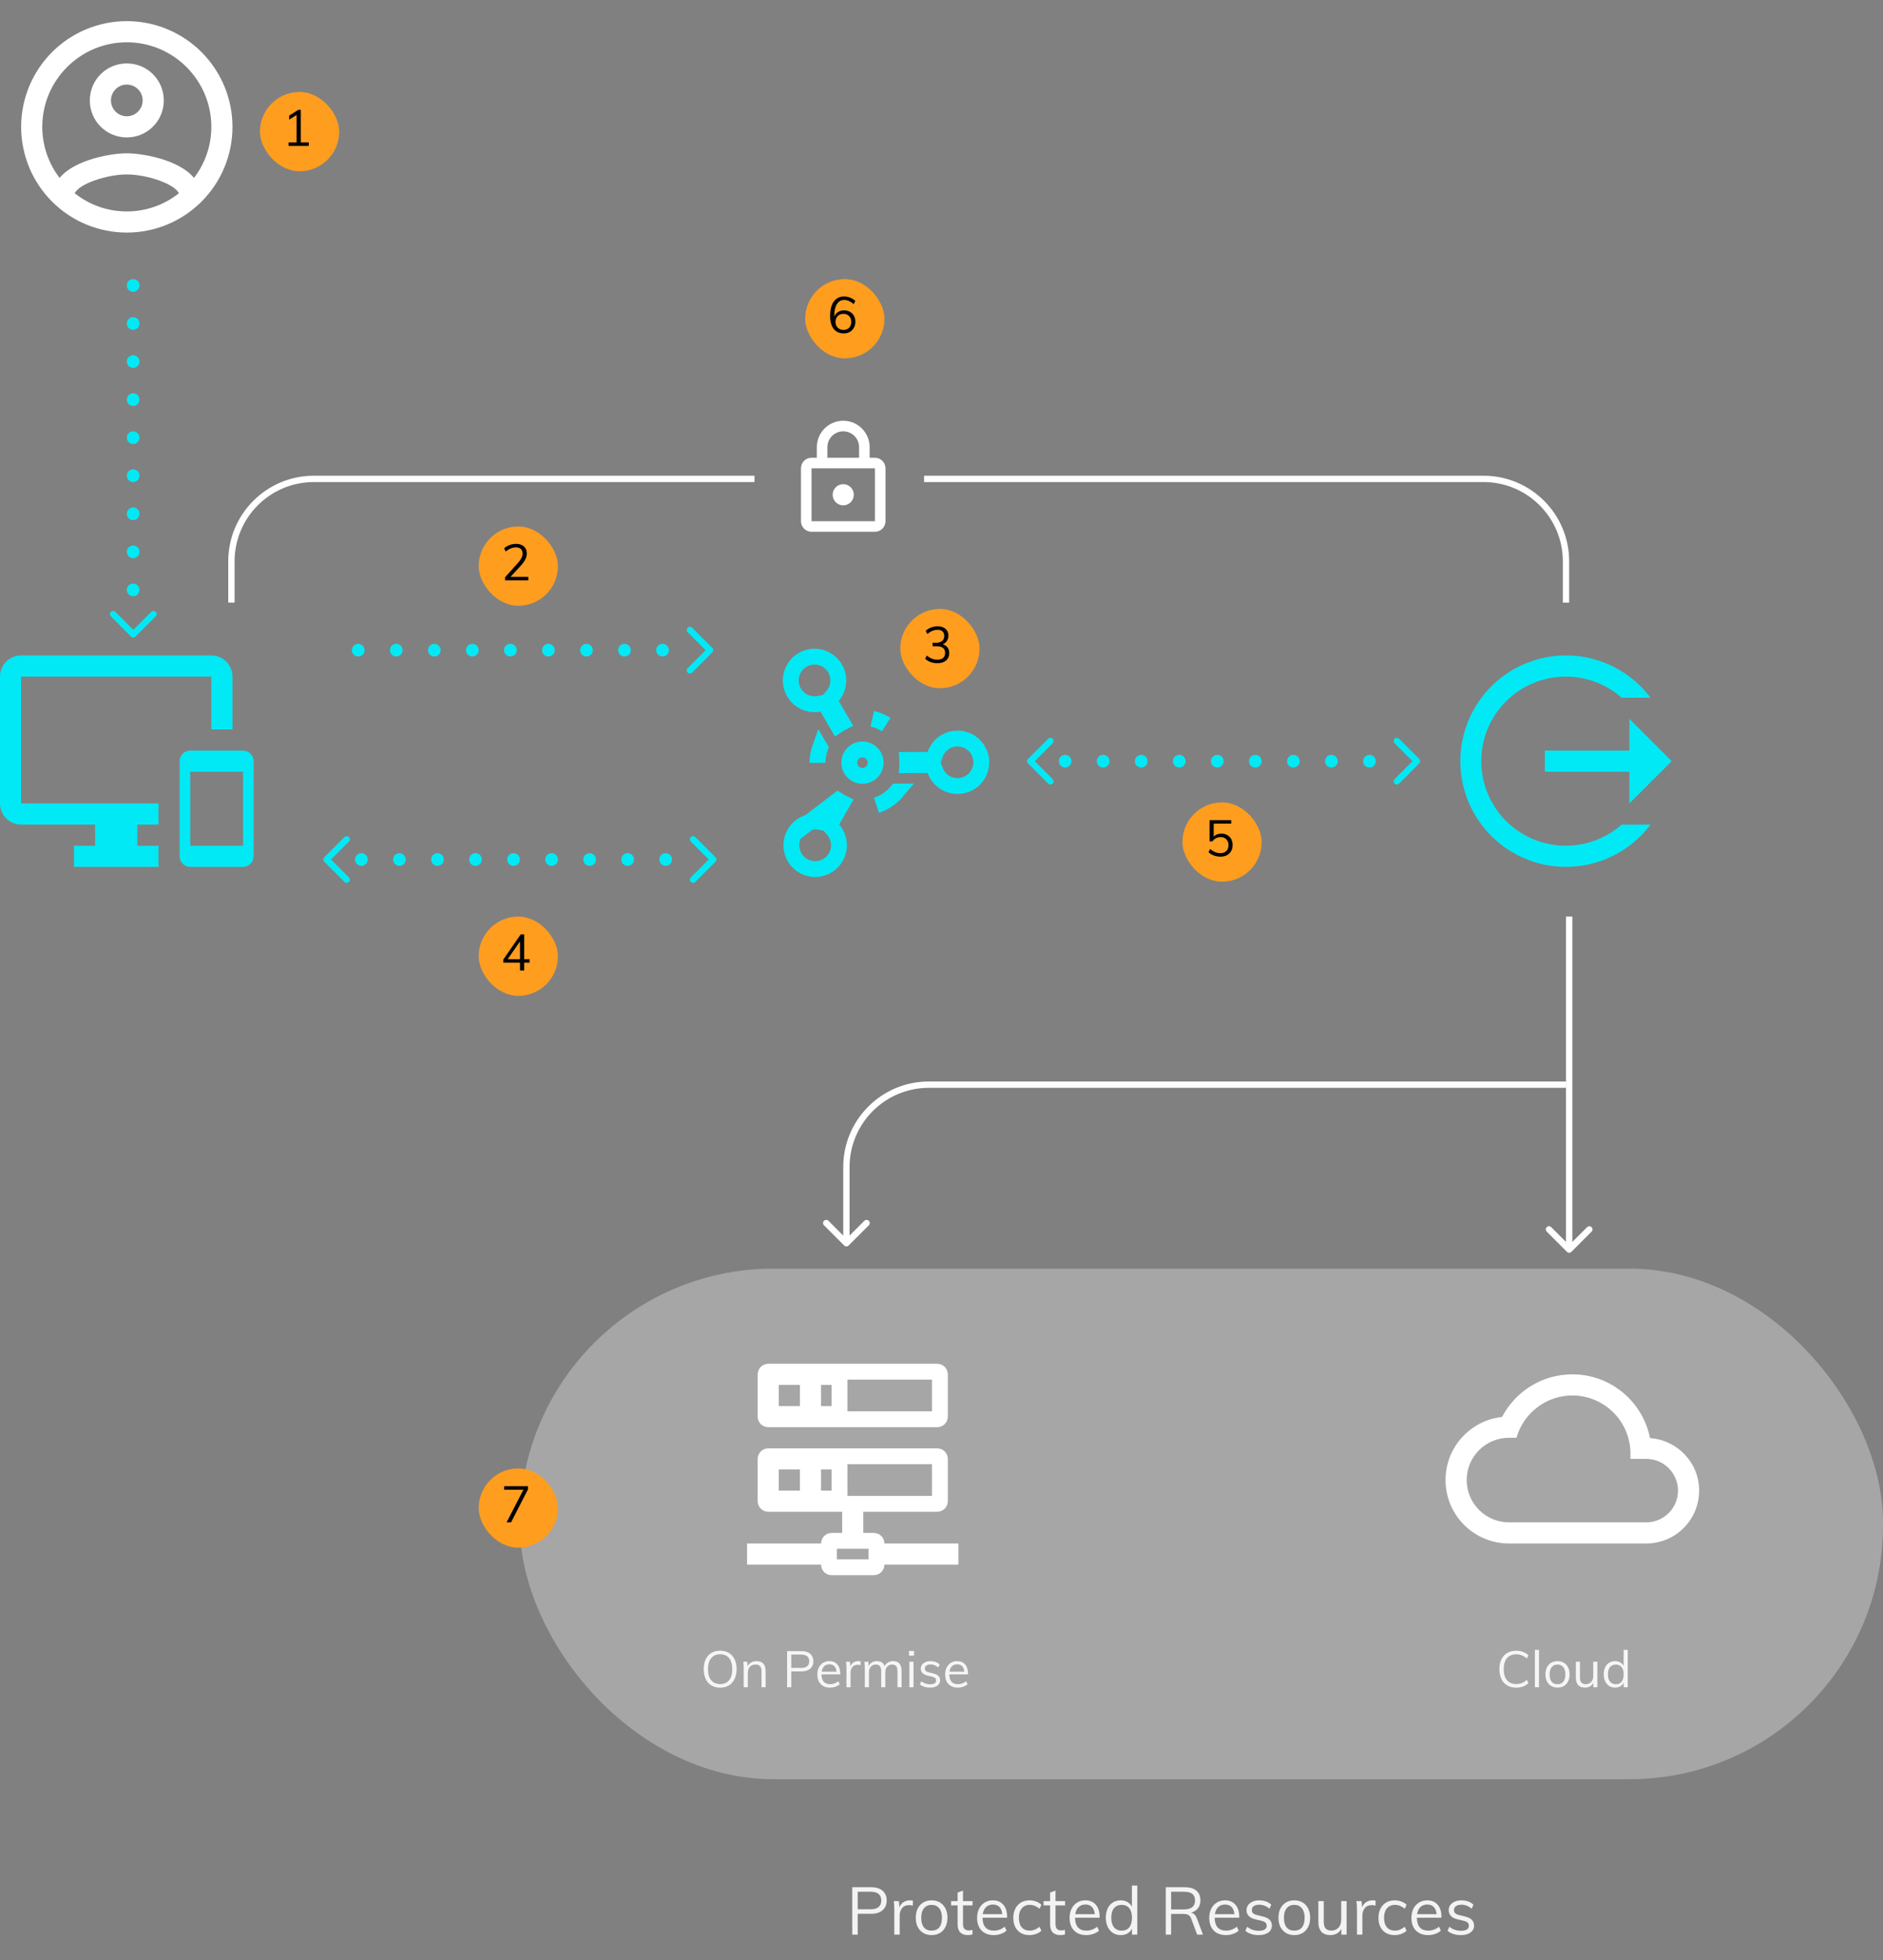 <svg width="594" height="618" viewBox="0 0 594 618" fill="none" xmlns="http://www.w3.org/2000/svg">
<rect x="0" y="0" width="594" height="618" fill="#808080" stroke="none"/>
<g clip-path="url(#clip0_1251_51663)">
<rect x="82" y="29" width="25" height="25" rx="12.5" fill="#FF9D1F"/>
<path d="M97.4 44.896V46H91.048V44.896H93.56V36.24L91.224 37.728V36.464L94.136 34.608H94.888V44.896H97.4Z" fill="black"/>
</g>
<g clip-path="url(#clip1_1251_51663)">
<rect x="151" y="166" width="25" height="25" rx="12.5" fill="#FF9D1F"/>
<path d="M166.656 181.896V183H159.328V182.008L163.312 177.592C163.845 176.995 164.235 176.456 164.48 175.976C164.725 175.496 164.848 175.016 164.848 174.536C164.848 173.907 164.667 173.427 164.304 173.096C163.941 172.755 163.424 172.584 162.752 172.584C161.664 172.584 160.587 173.021 159.52 173.896L159.024 172.888C159.472 172.461 160.037 172.12 160.72 171.864C161.403 171.608 162.091 171.48 162.784 171.48C163.829 171.48 164.656 171.752 165.264 172.296C165.872 172.829 166.176 173.555 166.176 174.472C166.176 175.123 166.027 175.752 165.728 176.36C165.44 176.957 164.955 177.629 164.272 178.376L161.024 181.896H166.656Z" fill="black"/>
</g>
<g style="mix-blend-mode:soft-light" opacity="0.3">
<rect x="164" y="400" width="430" height="161" rx="80" fill="white"/>
</g>
<path d="M40 6.666C35.623 6.666 31.288 7.528 27.244 9.203C23.2 10.879 19.525 13.334 16.43 16.429C10.179 22.68 6.667 31.159 6.667 39.999C6.667 48.84 10.179 57.318 16.43 63.57C19.525 66.665 23.2 69.12 27.244 70.795C31.288 72.471 35.623 73.333 40 73.333C48.841 73.333 57.319 69.821 63.57 63.57C69.822 57.318 73.333 48.84 73.333 39.999C73.333 35.622 72.471 31.287 70.796 27.243C69.121 23.199 66.665 19.524 63.57 16.429C60.475 13.334 56.8 10.879 52.756 9.203C48.712 7.528 44.377 6.666 40 6.666V6.666ZM23.567 60.933C25 57.933 33.733 54.999 40 54.999C46.267 54.999 55 57.933 56.433 60.933C51.9 64.533 46.2 66.666 40 66.666C33.8 66.666 28.1 64.533 23.567 60.933ZM61.2 56.099C56.433 50.299 44.867 48.333 40 48.333C35.133 48.333 23.567 50.299 18.8 56.099C15.4 51.666 13.333 46.066 13.333 39.999C13.333 25.299 25.3 13.333 40 13.333C54.7 13.333 66.667 25.299 66.667 39.999C66.667 46.066 64.6 51.666 61.2 56.099ZM40 19.999C33.533 19.999 28.333 25.199 28.333 31.666C28.333 38.133 33.533 43.333 40 43.333C46.467 43.333 51.667 38.133 51.667 31.666C51.667 25.199 46.467 19.999 40 19.999ZM40 36.666C38.674 36.666 37.402 36.139 36.465 35.202C35.527 34.264 35 32.992 35 31.666C35 30.34 35.527 29.068 36.465 28.131C37.402 27.193 38.674 26.666 40 26.666C41.326 26.666 42.598 27.193 43.536 28.131C44.473 29.068 45 30.34 45 31.666C45 32.992 44.473 34.264 43.536 35.202C42.598 36.139 41.326 36.666 40 36.666Z" fill="white"/>
<path d="M76.667 236.666H60C59.116 236.666 58.268 237.017 57.643 237.642C57.018 238.267 56.667 239.115 56.667 239.999V269.999C56.667 270.883 57.018 271.731 57.643 272.356C58.268 272.981 59.116 273.333 60 273.333H76.667C77.551 273.333 78.399 272.981 79.024 272.356C79.649 271.731 80 270.883 80 269.999V239.999C80 239.115 79.649 238.267 79.024 237.642C78.399 237.017 77.551 236.666 76.667 236.666ZM76.667 266.666H60V243.333H76.667V266.666ZM66.667 206.666H6.667C2.967 206.666 0 209.633 0 213.333V253.333C0 255.101 0.702 256.796 1.953 258.047C3.203 259.297 4.899 259.999 6.667 259.999H30V266.666H23.333V273.333H50V266.666H43.333V259.999H50V253.333H6.667V213.333H66.667V229.999H73.333V213.333C73.333 209.633 70.333 206.666 66.667 206.666Z" fill="#00E9F5"/>
<g clip-path="url(#clip2_1251_51663)">
<path d="M279.193 252.702C280.65 251.852 281.881 250.788 282.914 249.575L282.92 249.575C281.895 250.79 280.646 251.855 279.193 252.702ZM279.193 252.702C278.32 253.211 277.411 253.616 276.483 253.924C277.408 253.62 278.316 253.213 279.193 252.702ZM264.317 252.325L261.108 257.921L260.232 259.449L258.498 259.138C255.449 258.592 252.254 259.973 250.636 262.792L264.317 252.325ZM264.317 252.325C264.784 252.63 265.265 252.905 265.76 253.148L262.555 258.737L261.671 260.276L262.834 261.618C264.867 263.964 265.287 267.42 263.668 270.241L263.667 270.243C261.598 273.855 257.032 275.098 253.425 273.032L253.418 273.028C249.833 270.989 248.57 266.401 250.635 262.792L264.317 252.325ZM260.98 223.115L260.087 221.584L258.346 221.92C255.312 222.506 252.107 221.133 250.469 218.323C249.467 216.605 249.189 214.559 249.696 212.636C250.203 210.712 251.453 209.069 253.171 208.067C254.89 207.065 256.936 206.787 258.859 207.293C260.783 207.8 262.426 209.05 263.428 210.769C265.075 213.594 264.663 217.052 262.672 219.4L261.529 220.749L262.42 222.276L265.655 227.825C265.41 227.95 265.166 228.083 264.923 228.225C264.68 228.366 264.444 228.513 264.215 228.665L260.98 223.115ZM279.564 228.442C278.203 227.598 276.717 226.992 275.172 226.636C276.722 226.987 278.208 227.595 279.564 228.442ZM292.635 241.241L286.199 241.266C286.23 240.716 286.23 240.162 286.197 239.605L292.629 239.58L294.405 239.574L294.983 237.895C295.99 234.971 298.765 232.887 302.029 232.867C306.192 232.846 309.543 236.182 309.551 240.303L309.551 240.31C309.572 244.473 306.236 247.824 302.115 247.832L302.106 247.832L302.096 247.832C298.827 247.864 296.061 245.816 294.993 242.885L294.392 241.234L292.635 241.241ZM258.704 235.757C258.165 237.285 257.887 238.903 257.887 240.535C257.881 238.902 258.158 237.283 258.701 235.752L258.704 235.757ZM275.658 238.365C276.214 239.319 276.369 240.456 276.087 241.525C275.806 242.593 275.111 243.506 274.157 244.063C272.16 245.227 269.614 244.544 268.459 242.562C267.902 241.607 267.748 240.47 268.029 239.402C268.311 238.333 269.005 237.42 269.96 236.864C271.956 235.7 274.502 236.383 275.658 238.365Z" stroke="#00E9F5" stroke-width="5"/>
</g>
<path d="M527.333 239.999L514 226.666V236.666H487.333V243.333H514V253.333L527.333 239.999ZM520.667 259.999C516.469 265.596 510.617 269.73 503.939 271.816C497.261 273.902 490.096 273.834 483.459 271.622C476.822 269.41 471.049 265.165 466.959 259.49C462.868 253.814 460.667 246.995 460.667 239.999C460.667 233.003 462.868 226.185 466.959 220.509C471.049 214.833 476.822 210.589 483.459 208.377C490.096 206.164 497.261 206.096 503.939 208.182C510.617 210.268 516.469 214.402 520.667 219.999H511.567C507.718 216.605 502.971 214.393 497.896 213.63C492.821 212.866 487.634 213.583 482.957 215.694C478.279 217.806 474.31 221.222 471.526 225.533C468.742 229.844 467.262 234.867 467.262 239.999C467.262 245.131 468.742 250.154 471.526 254.465C474.31 258.777 478.279 262.193 482.957 264.304C487.634 266.416 492.821 267.133 497.896 266.369C502.971 265.606 507.718 263.394 511.567 259.999H520.667Z" fill="#00E9F5"/>
<g clip-path="url(#clip3_1251_51663)">
<rect x="284" y="192" width="25" height="25" rx="12.5" fill="#FF9D1F"/>
<path d="M297.368 203.144C298.04 203.336 298.552 203.667 298.904 204.136C299.256 204.605 299.432 205.197 299.432 205.912C299.432 206.904 299.096 207.688 298.424 208.264C297.752 208.829 296.84 209.112 295.688 209.112C294.952 209.112 294.243 208.989 293.56 208.744C292.888 208.499 292.317 208.152 291.848 207.704L292.36 206.696C293.416 207.571 294.515 208.008 295.656 208.008C296.467 208.008 297.08 207.827 297.496 207.464C297.923 207.101 298.136 206.568 298.136 205.864C298.136 204.467 297.261 203.768 295.512 203.768H294.2V202.664H295.256C296.099 202.664 296.744 202.477 297.192 202.104C297.64 201.731 297.864 201.197 297.864 200.504C297.864 199.885 297.677 199.411 297.304 199.08C296.941 198.749 296.424 198.584 295.752 198.584C294.664 198.584 293.587 199.021 292.52 199.896L292.024 198.888C292.483 198.451 293.043 198.109 293.704 197.864C294.376 197.608 295.075 197.48 295.8 197.48C296.824 197.48 297.64 197.741 298.248 198.264C298.867 198.787 299.176 199.491 299.176 200.376C299.176 201.027 299.016 201.597 298.696 202.088C298.376 202.579 297.933 202.931 297.368 203.144Z" fill="black"/>
</g>
<g clip-path="url(#clip4_1251_51663)">
<rect x="151" y="289" width="25" height="25" rx="12.5" fill="#FF9D1F"/>
<path d="M167.072 303.52H165.344V306H164.032V303.52H158.784V302.528L164.272 294.608H165.344V302.432H167.072V303.52ZM164.032 302.432V296.832L160.144 302.432H164.032Z" fill="black"/>
</g>
<g clip-path="url(#clip5_1251_51663)">
<rect x="373" y="253" width="25" height="25" rx="12.5" fill="#FF9D1F"/>
<path d="M385.28 262.848C385.995 262.848 386.619 263.003 387.152 263.312C387.696 263.611 388.112 264.032 388.4 264.576C388.688 265.12 388.832 265.749 388.832 266.464C388.832 267.179 388.672 267.813 388.352 268.368C388.043 268.923 387.595 269.355 387.008 269.664C386.432 269.963 385.755 270.112 384.976 270.112C384.283 270.112 383.6 269.989 382.928 269.744C382.256 269.488 381.691 269.141 381.232 268.704L381.728 267.696C382.784 268.571 383.867 269.008 384.976 269.008C385.776 269.008 386.4 268.784 386.848 268.336C387.307 267.877 387.536 267.259 387.536 266.48C387.536 265.723 387.312 265.115 386.864 264.656C386.416 264.187 385.819 263.952 385.072 263.952C383.984 263.952 383.115 264.395 382.464 265.28H381.552V258.608H388.384V259.696H382.864V263.76C383.493 263.152 384.299 262.848 385.28 262.848Z" fill="black"/>
</g>
<g clip-path="url(#clip6_1251_51663)">
<rect x="254" y="88" width="25" height="25" rx="12.5" fill="#FF9D1F"/>
<path d="M266.28 97.848C266.973 97.848 267.587 98.003 268.12 98.312C268.664 98.611 269.085 99.037 269.384 99.592C269.683 100.136 269.832 100.76 269.832 101.464C269.832 102.168 269.672 102.797 269.352 103.352C269.043 103.907 268.611 104.344 268.056 104.664C267.501 104.973 266.872 105.128 266.168 105.128C264.792 105.128 263.731 104.648 262.984 103.688C262.237 102.728 261.864 101.363 261.864 99.592C261.864 98.312 262.035 97.213 262.376 96.296C262.728 95.379 263.229 94.68 263.88 94.2C264.541 93.72 265.331 93.48 266.248 93.48C266.909 93.48 267.549 93.603 268.168 93.848C268.797 94.093 269.347 94.44 269.816 94.888L269.32 95.896C268.787 95.448 268.275 95.117 267.784 94.904C267.293 94.691 266.792 94.584 266.28 94.584C265.299 94.584 264.536 95.021 263.992 95.896C263.448 96.771 263.176 97.997 263.176 99.576V99.816C263.421 99.208 263.821 98.728 264.376 98.376C264.931 98.024 265.565 97.848 266.28 97.848ZM266.104 104.024C266.829 104.024 267.416 103.795 267.864 103.336C268.312 102.867 268.536 102.248 268.536 101.48C268.536 100.723 268.307 100.115 267.848 99.656C267.4 99.187 266.813 98.952 266.088 98.952C265.341 98.952 264.733 99.187 264.264 99.656C263.795 100.125 263.56 100.733 263.56 101.48C263.56 102.237 263.795 102.851 264.264 103.32C264.733 103.789 265.347 104.024 266.104 104.024Z" fill="black"/>
</g>
<g clip-path="url(#clip7_1251_51663)">
<rect x="151" y="463" width="25" height="25" rx="12.5" fill="#FF9D1F"/>
<path d="M166.56 468.608V469.584L161.216 480H159.808L165.12 469.712H159.04V468.608H166.56Z" fill="black"/>
</g>
<path d="M269.833 483.333V485.833H272.333H275.667C275.888 485.833 276.1 485.921 276.256 486.077C276.412 486.234 276.5 486.446 276.5 486.667V489.167H279H299.833V490.833H279H276.5V493.333C276.5 493.554 276.412 493.766 276.256 493.923C276.1 494.079 275.888 494.167 275.667 494.167H262.333C262.112 494.167 261.9 494.079 261.744 493.923C261.588 493.766 261.5 493.554 261.5 493.333V490.833H259H238.167V489.167H259H261.5V486.667C261.5 486.446 261.588 486.234 261.744 486.077C261.9 485.921 262.112 485.833 262.333 485.833H265.667H268.167V483.333V476.667V474.167H265.667H242.333C242.112 474.167 241.9 474.079 241.744 473.923C241.588 473.766 241.5 473.554 241.5 473.333V460C241.5 459.779 241.588 459.567 241.744 459.411C241.9 459.254 242.112 459.167 242.333 459.167H295.667C295.888 459.167 296.1 459.254 296.256 459.411C296.412 459.567 296.5 459.779 296.5 460V473.333C296.5 473.554 296.412 473.766 296.256 473.923C296.1 474.079 295.888 474.167 295.667 474.167H272.333H269.833V476.667V483.333ZM256.5 443.333V445.833H259H262.333H264.833V443.333V436.667V434.167H262.333H259H256.5V436.667V443.333ZM256.5 470V472.5H259H262.333H264.833V470V463.333V460.833H262.333H259H256.5V463.333V470ZM245.667 434.167H243.167V436.667V443.333V445.833H245.667H252.333H254.833V443.333V436.667V434.167H252.333H245.667ZM245.667 460.833H243.167V463.333V470V472.5H245.667H252.333H254.833V470V463.333V460.833H252.333H245.667ZM242.333 432.5H295.667C295.888 432.5 296.1 432.588 296.256 432.744C296.412 432.9 296.5 433.112 296.5 433.333V446.667C296.5 446.888 296.412 447.1 296.256 447.256C296.1 447.412 295.888 447.5 295.667 447.5H242.333C242.112 447.5 241.9 447.412 241.744 447.256C241.588 447.1 241.5 446.888 241.5 446.667V433.333C241.5 433.112 241.588 432.9 241.744 432.744C241.9 432.588 242.112 432.5 242.333 432.5Z" stroke="white" stroke-width="5"/>
<path d="M519.333 480.001H476C472.464 480.001 469.072 478.596 466.572 476.095C464.071 473.595 462.667 470.204 462.667 466.667C462.667 463.131 464.071 459.74 466.572 457.239C469.072 454.739 472.464 453.334 476 453.334H478.367C480.567 445.634 487.667 440.001 496 440.001C500.862 440.001 505.525 441.932 508.964 445.37C512.402 448.809 514.333 453.472 514.333 458.334V460.001H519.333C521.985 460.001 524.529 461.054 526.404 462.93C528.28 464.805 529.333 467.348 529.333 470.001C529.333 472.653 528.28 475.196 526.404 477.072C524.529 478.947 521.985 480.001 519.333 480.001ZM520.5 453.434C518.233 441.967 508.133 433.334 496 433.334C486.367 433.334 478 438.801 473.833 446.767C463.8 447.867 456 456.334 456 466.667C456 471.972 458.107 477.059 461.858 480.809C465.609 484.56 470.696 486.667 476 486.667H519.333C521.522 486.667 523.689 486.236 525.711 485.399C527.733 484.561 529.571 483.333 531.118 481.786C532.666 480.238 533.894 478.401 534.731 476.379C535.569 474.357 536 472.189 536 470.001C536 461.201 529.167 454.067 520.5 453.434Z" fill="white"/>
<line x1="42" y1="90" x2="42" y2="190" stroke="#00E9F5" stroke-width="4" stroke-linecap="round" stroke-dasharray="0 12"/>
<line x1="113" y1="205" x2="213" y2="205" stroke="#00E9F5" stroke-width="4" stroke-linecap="round" stroke-dasharray="0 12"/>
<line x1="495" y1="289" x2="495" y2="393" stroke="white" stroke-width="2"/>
<path d="M494 342H293C278.641 342 267 353.641 267 368V391" stroke="white" stroke-width="2"/>
<path d="M238 151H99C84.641 151 73 162.641 73 177V190" stroke="white" stroke-width="2"/>
<path d="M291.5 151H468C482.359 151 494 162.641 494 177V190" stroke="white" stroke-width="2"/>
<path d="M41.34 200.707C41.73 201.098 42.364 201.098 42.754 200.707L49.118 194.343C49.508 193.953 49.508 193.319 49.118 192.929C48.727 192.538 48.094 192.538 47.704 192.929L42.047 198.586L36.39 192.929C35.999 192.538 35.366 192.538 34.976 192.929C34.585 193.319 34.585 193.953 34.976 194.343L41.34 200.707ZM43.047 200V199H41.047V200H43.047Z" fill="#00E9F5"/>
<path d="M224.707 204.293C225.098 204.683 225.098 205.317 224.707 205.707L218.343 212.071C217.953 212.462 217.319 212.462 216.929 212.071C216.538 211.681 216.538 211.047 216.929 210.657L222.586 205L216.929 199.343C216.538 198.953 216.538 198.319 216.929 197.929C217.319 197.538 217.953 197.538 218.343 197.929L224.707 204.293ZM224 206H223V204H224V206Z" fill="#00E9F5"/>
<path d="M495.707 394.707C495.317 395.098 494.683 395.098 494.293 394.707L487.929 388.343C487.538 387.953 487.538 387.319 487.929 386.929C488.319 386.538 488.953 386.538 489.343 386.929L495 392.586L500.657 386.929C501.047 386.538 501.681 386.538 502.071 386.929C502.462 387.319 502.462 387.953 502.071 388.343L495.707 394.707ZM494 394V393H496V394H494Z" fill="white"/>
<path d="M267.707 392.707C267.317 393.098 266.683 393.098 266.293 392.707L259.929 386.343C259.538 385.953 259.538 385.319 259.929 384.929C260.319 384.538 260.953 384.538 261.343 384.929L267 390.586L272.657 384.929C273.047 384.538 273.681 384.538 274.071 384.929C274.462 385.319 274.462 385.953 274.071 386.343L267.707 392.707ZM266 392V391H268V392H266Z" fill="white"/>
<line x1="114" y1="271" x2="214" y2="271" stroke="#00E9F5" stroke-width="4" stroke-linecap="round" stroke-dasharray="0 12"/>
<path d="M225.707 270.293C226.098 270.683 226.098 271.317 225.707 271.707L219.343 278.071C218.953 278.462 218.319 278.462 217.929 278.071C217.538 277.681 217.538 277.047 217.929 276.657L223.586 271L217.929 265.343C217.538 264.953 217.538 264.319 217.929 263.929C218.319 263.538 218.953 263.538 219.343 263.929L225.707 270.293ZM225 272H224V270H225V272Z" fill="#00E9F5"/>
<path d="M102.293 270.293C101.902 270.683 101.902 271.317 102.293 271.707L108.657 278.071C109.047 278.462 109.681 278.462 110.071 278.071C110.462 277.681 110.462 277.047 110.071 276.657L104.414 271L110.071 265.343C110.462 264.953 110.462 264.319 110.071 263.929C109.681 263.538 109.047 263.538 108.657 263.929L102.293 270.293ZM103 272H104V270H103V272Z" fill="#00E9F5"/>
<line x1="336" y1="240" x2="436" y2="240" stroke="#00E9F5" stroke-width="4" stroke-linecap="round" stroke-dasharray="0 12"/>
<path d="M447.707 239.293C448.098 239.683 448.098 240.317 447.707 240.707L441.343 247.071C440.953 247.462 440.319 247.462 439.929 247.071C439.538 246.681 439.538 246.047 439.929 245.657L445.586 240L439.929 234.343C439.538 233.953 439.538 233.319 439.929 232.929C440.319 232.538 440.953 232.538 441.343 232.929L447.707 239.293ZM447 241H446V239H447V241Z" fill="#00E9F5"/>
<path d="M324.293 239.293C323.902 239.683 323.902 240.317 324.293 240.707L330.657 247.071C331.047 247.462 331.681 247.462 332.071 247.071C332.462 246.681 332.462 246.047 332.071 245.657L326.414 240L332.071 234.343C332.462 233.953 332.462 233.319 332.071 232.929C331.681 232.538 331.047 232.538 330.657 232.929L324.293 239.293ZM325 241H326V239H325V241Z" fill="#00E9F5"/>
<path d="M227.176 532.128C226.12 532.128 225.203 531.893 224.424 531.424C223.645 530.955 223.043 530.283 222.616 529.408C222.2 528.523 221.992 527.488 221.992 526.304C221.992 525.109 222.2 524.075 222.616 523.2C223.032 522.325 223.629 521.653 224.408 521.184C225.187 520.715 226.109 520.48 227.176 520.48C228.243 520.48 229.165 520.715 229.944 521.184C230.723 521.653 231.32 522.325 231.736 523.2C232.152 524.075 232.36 525.104 232.36 526.288C232.36 527.483 232.147 528.517 231.72 529.392C231.304 530.267 230.707 530.944 229.928 531.424C229.149 531.893 228.232 532.128 227.176 532.128ZM227.176 531.008C228.381 531.008 229.32 530.597 229.992 529.776C230.664 528.955 231 527.792 231 526.288C231 524.784 230.664 523.627 229.992 522.816C229.331 522.005 228.392 521.6 227.176 521.6C225.96 521.6 225.016 522.011 224.344 522.832C223.672 523.643 223.336 524.795 223.336 526.288C223.336 527.792 223.672 528.955 224.344 529.776C225.016 530.597 225.96 531.008 227.176 531.008ZM238.623 523.76C240.554 523.76 241.519 524.821 241.519 526.944V532H240.223V527.008C240.223 526.261 240.074 525.717 239.775 525.376C239.477 525.024 239.007 524.848 238.367 524.848C237.621 524.848 237.023 525.077 236.575 525.536C236.127 525.995 235.903 526.613 235.903 527.392V532H234.607V526.208C234.607 525.376 234.565 524.624 234.479 523.952H235.711L235.839 525.392C236.085 524.869 236.453 524.469 236.943 524.192C237.434 523.904 237.994 523.76 238.623 523.76ZM248.299 520.608H252.843C254.016 520.608 254.928 520.891 255.579 521.456C256.24 522.021 256.571 522.8 256.571 523.792C256.571 524.784 256.24 525.568 255.579 526.144C254.917 526.709 254.005 526.992 252.843 526.992H249.611V532H248.299V520.608ZM252.731 525.904C253.573 525.904 254.208 525.723 254.635 525.36C255.061 524.997 255.275 524.475 255.275 523.792C255.275 523.109 255.061 522.592 254.635 522.24C254.208 521.877 253.573 521.696 252.731 521.696H249.611V525.904H252.731ZM265.047 527.936H259.143C259.153 528.96 259.388 529.733 259.847 530.256C260.316 530.779 260.993 531.04 261.879 531.04C262.817 531.04 263.681 530.725 264.471 530.096L264.903 531.04C264.551 531.371 264.097 531.632 263.543 531.824C262.999 532.016 262.439 532.112 261.863 532.112C260.604 532.112 259.617 531.744 258.903 531.008C258.188 530.261 257.831 529.243 257.831 527.952C257.831 527.131 257.991 526.405 258.311 525.776C258.631 525.136 259.079 524.64 259.655 524.288C260.231 523.936 260.887 523.76 261.623 523.76C262.689 523.76 263.527 524.112 264.135 524.816C264.743 525.509 265.047 526.469 265.047 527.696V527.936ZM261.639 524.768C260.967 524.768 260.417 524.971 259.991 525.376C259.575 525.781 259.308 526.352 259.191 527.088H263.879C263.815 526.331 263.591 525.755 263.207 525.36C262.833 524.965 262.311 524.768 261.639 524.768ZM270.758 523.76C271.024 523.76 271.27 523.792 271.494 523.856L271.462 525.04C271.216 524.955 270.934 524.912 270.614 524.912C269.835 524.912 269.254 525.157 268.87 525.648C268.496 526.128 268.31 526.715 268.31 527.408V532H267.014V526.208C267.014 525.376 266.971 524.624 266.886 523.952H268.118L268.246 525.44C268.448 524.896 268.774 524.48 269.222 524.192C269.67 523.904 270.182 523.76 270.758 523.76ZM281.739 523.76C283.52 523.76 284.411 524.821 284.411 526.944V532H283.115V527.008C283.115 526.251 282.981 525.701 282.715 525.36C282.459 525.019 282.037 524.848 281.451 524.848C280.768 524.848 280.235 525.077 279.851 525.536C279.467 525.995 279.275 526.619 279.275 527.408V532H277.979V527.008C277.979 526.261 277.845 525.717 277.579 525.376C277.312 525.024 276.885 524.848 276.299 524.848C275.616 524.848 275.077 525.077 274.683 525.536C274.299 525.995 274.107 526.619 274.107 527.408V532H272.811V526.208C272.811 525.376 272.768 524.624 272.683 523.952H273.914L274.043 525.36C274.267 524.848 274.597 524.453 275.035 524.176C275.483 523.899 276 523.76 276.587 523.76C277.227 523.76 277.749 523.888 278.155 524.144C278.56 524.4 278.859 524.795 279.051 525.328C279.296 524.848 279.653 524.469 280.123 524.192C280.603 523.904 281.141 523.76 281.739 523.76ZM286.873 523.952H288.169V532H286.873V523.952ZM288.329 520.544V522.016H286.745V520.544H288.329ZM293.406 532.112C292.051 532.112 290.979 531.765 290.19 531.072L290.622 530.112C291.059 530.453 291.502 530.699 291.95 530.848C292.398 530.997 292.899 531.072 293.454 531.072C294.062 531.072 294.52 530.971 294.83 530.768C295.15 530.555 295.31 530.251 295.31 529.856C295.31 529.536 295.203 529.28 294.99 529.088C294.776 528.896 294.424 528.747 293.934 528.64L292.574 528.32C291.902 528.171 291.379 527.904 291.006 527.52C290.643 527.136 290.462 526.677 290.462 526.144C290.462 525.44 290.744 524.869 291.31 524.432C291.875 523.984 292.622 523.76 293.549 523.76C294.115 523.76 294.648 523.851 295.15 524.032C295.651 524.213 296.072 524.475 296.414 524.816L295.982 525.76C295.224 525.131 294.414 524.816 293.549 524.816C292.974 524.816 292.526 524.928 292.206 525.152C291.896 525.365 291.742 525.669 291.742 526.064C291.742 526.395 291.838 526.656 292.03 526.848C292.232 527.04 292.552 527.189 292.99 527.296L294.35 527.632C295.096 527.803 295.651 528.069 296.014 528.432C296.376 528.784 296.558 529.248 296.558 529.824C296.558 530.517 296.275 531.072 295.71 531.488C295.144 531.904 294.376 532.112 293.406 532.112ZM305.359 527.936H299.455C299.466 528.96 299.7 529.733 300.159 530.256C300.628 530.779 301.306 531.04 302.191 531.04C303.13 531.04 303.994 530.725 304.783 530.096L305.215 531.04C304.863 531.371 304.41 531.632 303.855 531.824C303.311 532.016 302.751 532.112 302.175 532.112C300.916 532.112 299.93 531.744 299.215 531.008C298.5 530.261 298.143 529.243 298.143 527.952C298.143 527.131 298.303 526.405 298.623 525.776C298.943 525.136 299.391 524.64 299.967 524.288C300.543 523.936 301.199 523.76 301.935 523.76C303.002 523.76 303.839 524.112 304.447 524.816C305.055 525.509 305.359 526.469 305.359 527.696V527.936ZM301.951 524.768C301.279 524.768 300.73 524.971 300.303 525.376C299.887 525.781 299.62 526.352 299.503 527.088H304.191C304.127 526.331 303.903 525.755 303.519 525.36C303.146 524.965 302.623 524.768 301.951 524.768Z" fill="white" fill-opacity="0.9"/>
<path d="M478.272 532.128C477.195 532.128 476.256 531.893 475.456 531.424C474.667 530.955 474.059 530.283 473.632 529.408C473.205 528.523 472.992 527.483 472.992 526.288C472.992 525.093 473.205 524.064 473.632 523.2C474.059 522.325 474.667 521.653 475.456 521.184C476.256 520.715 477.195 520.48 478.272 520.48C479.061 520.48 479.781 520.603 480.432 520.848C481.093 521.083 481.664 521.44 482.144 521.92L481.648 522.928C481.104 522.459 480.565 522.123 480.032 521.92C479.509 521.717 478.928 521.616 478.288 521.616C477.04 521.616 476.069 522.021 475.376 522.832C474.693 523.643 474.352 524.795 474.352 526.288C474.352 527.792 474.693 528.955 475.376 529.776C476.059 530.587 477.029 530.992 478.288 530.992C478.928 530.992 479.509 530.891 480.032 530.688C480.565 530.485 481.104 530.149 481.648 529.68L482.144 530.688C481.664 531.168 481.093 531.531 480.432 531.776C479.781 532.011 479.061 532.128 478.272 532.128ZM484.186 520.224H485.482V532H484.186V520.224ZM491.326 532.112C490.569 532.112 489.902 531.941 489.326 531.6C488.75 531.259 488.302 530.773 487.982 530.144C487.673 529.515 487.518 528.779 487.518 527.936C487.518 527.093 487.673 526.357 487.982 525.728C488.302 525.099 488.75 524.613 489.326 524.272C489.902 523.931 490.569 523.76 491.326 523.76C492.083 523.76 492.75 523.931 493.326 524.272C493.902 524.613 494.345 525.099 494.654 525.728C494.974 526.357 495.134 527.093 495.134 527.936C495.134 528.779 494.974 529.515 494.654 530.144C494.345 530.773 493.902 531.259 493.326 531.6C492.75 531.941 492.083 532.112 491.326 532.112ZM491.326 531.04C492.126 531.04 492.739 530.779 493.166 530.256C493.593 529.723 493.806 528.949 493.806 527.936C493.806 526.955 493.587 526.197 493.15 525.664C492.713 525.12 492.105 524.848 491.326 524.848C490.537 524.848 489.923 525.12 489.486 525.664C489.049 526.197 488.83 526.955 488.83 527.936C488.83 528.949 489.043 529.723 489.47 530.256C489.907 530.779 490.526 531.04 491.326 531.04ZM503.89 523.952V532H502.626V530.608C502.37 531.099 502.013 531.472 501.554 531.728C501.096 531.984 500.578 532.112 500.002 532.112C499.053 532.112 498.333 531.845 497.842 531.312C497.352 530.779 497.106 529.989 497.106 528.944V523.952H498.402V528.912C498.402 529.637 498.552 530.171 498.85 530.512C499.149 530.853 499.602 531.024 500.21 531.024C500.925 531.024 501.501 530.795 501.938 530.336C502.376 529.867 502.594 529.253 502.594 528.496V523.952H503.89ZM513.477 520.224V532H512.197V530.544C511.962 531.045 511.605 531.435 511.125 531.712C510.655 531.979 510.106 532.112 509.477 532.112C508.773 532.112 508.149 531.936 507.605 531.584C507.071 531.232 506.655 530.741 506.357 530.112C506.058 529.472 505.909 528.736 505.909 527.904C505.909 527.072 506.053 526.347 506.341 525.728C506.639 525.099 507.061 524.613 507.605 524.272C508.149 523.931 508.773 523.76 509.477 523.76C510.106 523.76 510.655 523.899 511.125 524.176C511.594 524.443 511.946 524.821 512.181 525.312V520.224H513.477ZM509.733 531.04C510.522 531.04 511.13 530.773 511.557 530.24C511.983 529.696 512.197 528.928 512.197 527.936C512.197 526.955 511.983 526.197 511.557 525.664C511.13 525.12 510.522 524.848 509.733 524.848C508.943 524.848 508.325 525.115 507.877 525.648C507.439 526.181 507.221 526.933 507.221 527.904C507.221 528.896 507.439 529.669 507.877 530.224C508.325 530.768 508.943 531.04 509.733 531.04Z" fill="white" fill-opacity="0.9"/>
<path d="M268.848 595.048H274.812C276.352 595.048 277.549 595.419 278.403 596.161C279.271 596.903 279.705 597.925 279.705 599.227C279.705 600.529 279.271 601.558 278.403 602.314C277.535 603.056 276.338 603.427 274.812 603.427H270.57V610H268.848V595.048ZM274.665 601.999C275.771 601.999 276.604 601.761 277.164 601.285C277.724 600.809 278.004 600.123 278.004 599.227C278.004 598.331 277.724 597.652 277.164 597.19C276.604 596.714 275.771 596.476 274.665 596.476H270.57V601.999H274.665ZM287.026 599.185C287.376 599.185 287.698 599.227 287.992 599.311L287.95 600.865C287.628 600.753 287.257 600.697 286.837 600.697C285.815 600.697 285.052 601.019 284.548 601.663C284.058 602.293 283.813 603.063 283.813 603.973V610H282.112V602.398C282.112 601.306 282.056 600.319 281.944 599.437H283.561L283.729 601.39C283.995 600.676 284.422 600.13 285.01 599.752C285.598 599.374 286.27 599.185 287.026 599.185ZM293.883 610.147C292.889 610.147 292.014 609.923 291.258 609.475C290.502 609.027 289.914 608.39 289.494 607.564C289.088 606.738 288.885 605.772 288.885 604.666C288.885 603.56 289.088 602.594 289.494 601.768C289.914 600.942 290.502 600.305 291.258 599.857C292.014 599.409 292.889 599.185 293.883 599.185C294.877 599.185 295.752 599.409 296.508 599.857C297.264 600.305 297.845 600.942 298.251 601.768C298.671 602.594 298.881 603.56 298.881 604.666C298.881 605.772 298.671 606.738 298.251 607.564C297.845 608.39 297.264 609.027 296.508 609.475C295.752 609.923 294.877 610.147 293.883 610.147ZM293.883 608.74C294.933 608.74 295.738 608.397 296.298 607.711C296.858 607.011 297.138 605.996 297.138 604.666C297.138 603.378 296.851 602.384 296.277 601.684C295.703 600.97 294.905 600.613 293.883 600.613C292.847 600.613 292.042 600.97 291.468 601.684C290.894 602.384 290.607 603.378 290.607 604.666C290.607 605.996 290.887 607.011 291.447 607.711C292.021 608.397 292.833 608.74 293.883 608.74ZM303.78 600.781V606.556C303.78 607.34 303.941 607.893 304.263 608.215C304.585 608.523 305.04 608.677 305.628 608.677C306.02 608.677 306.398 608.614 306.762 608.488V609.937C306.328 610.077 305.838 610.147 305.292 610.147C304.284 610.147 303.493 609.867 302.919 609.307C302.359 608.733 302.079 607.893 302.079 606.787V600.781H300.021V599.437H302.079V596.728L303.78 596.119V599.437H306.804V600.781H303.78ZM317.695 604.666H309.946C309.96 606.01 310.268 607.025 310.87 607.711C311.486 608.397 312.375 608.74 313.537 608.74C314.769 608.74 315.903 608.327 316.939 607.501L317.506 608.74C317.044 609.174 316.449 609.517 315.721 609.769C315.007 610.021 314.272 610.147 313.516 610.147C311.864 610.147 310.569 609.664 309.631 608.698C308.693 607.718 308.224 606.381 308.224 604.687C308.224 603.609 308.434 602.657 308.854 601.831C309.274 600.991 309.862 600.34 310.618 599.878C311.374 599.416 312.235 599.185 313.201 599.185C314.601 599.185 315.7 599.647 316.498 600.571C317.296 601.481 317.695 602.741 317.695 604.351V604.666ZM313.222 600.508C312.34 600.508 311.619 600.774 311.059 601.306C310.513 601.838 310.163 602.587 310.009 603.553H316.162C316.078 602.559 315.784 601.803 315.28 601.285C314.79 600.767 314.104 600.508 313.222 600.508ZM324.708 610.147C323.686 610.147 322.79 609.923 322.02 609.475C321.264 609.027 320.676 608.397 320.256 607.585C319.85 606.759 319.647 605.8 319.647 604.708C319.647 603.616 319.857 602.657 320.277 601.831C320.697 600.991 321.292 600.34 322.062 599.878C322.846 599.416 323.756 599.185 324.792 599.185C325.506 599.185 326.192 599.311 326.85 599.563C327.522 599.801 328.075 600.137 328.509 600.571L327.942 601.831C327.41 601.411 326.892 601.103 326.388 600.907C325.898 600.711 325.394 600.613 324.876 600.613C323.798 600.613 322.951 600.977 322.335 601.705C321.719 602.419 321.411 603.42 321.411 604.708C321.411 605.982 321.712 606.976 322.314 607.69C322.93 608.39 323.784 608.74 324.876 608.74C325.394 608.74 325.898 608.642 326.388 608.446C326.892 608.25 327.41 607.942 327.942 607.522L328.509 608.782C328.061 609.202 327.494 609.538 326.808 609.79C326.136 610.028 325.436 610.147 324.708 610.147ZM332.963 600.781V606.556C332.963 607.34 333.124 607.893 333.446 608.215C333.768 608.523 334.223 608.677 334.811 608.677C335.203 608.677 335.581 608.614 335.945 608.488V609.937C335.511 610.077 335.021 610.147 334.475 610.147C333.467 610.147 332.676 609.867 332.102 609.307C331.542 608.733 331.262 607.893 331.262 606.787V600.781H329.204V599.437H331.262V596.728L332.963 596.119V599.437H335.987V600.781H332.963ZM346.877 604.666H339.128C339.142 606.01 339.45 607.025 340.052 607.711C340.668 608.397 341.557 608.74 342.719 608.74C343.951 608.74 345.085 608.327 346.121 607.501L346.688 608.74C346.226 609.174 345.631 609.517 344.903 609.769C344.189 610.021 343.454 610.147 342.698 610.147C341.046 610.147 339.751 609.664 338.813 608.698C337.875 607.718 337.406 606.381 337.406 604.687C337.406 603.609 337.616 602.657 338.036 601.831C338.456 600.991 339.044 600.34 339.8 599.878C340.556 599.416 341.417 599.185 342.383 599.185C343.783 599.185 344.882 599.647 345.68 600.571C346.478 601.481 346.877 602.741 346.877 604.351V604.666ZM342.404 600.508C341.522 600.508 340.801 600.774 340.241 601.306C339.695 601.838 339.345 602.587 339.191 603.553H345.344C345.26 602.559 344.966 601.803 344.462 601.285C343.972 600.767 343.286 600.508 342.404 600.508ZM358.762 594.544V610H357.082V608.089C356.774 608.747 356.305 609.258 355.675 609.622C355.059 609.972 354.338 610.147 353.512 610.147C352.588 610.147 351.769 609.916 351.055 609.454C350.355 608.992 349.809 608.348 349.417 607.522C349.025 606.682 348.829 605.716 348.829 604.624C348.829 603.532 349.018 602.58 349.396 601.768C349.788 600.942 350.341 600.305 351.055 599.857C351.769 599.409 352.588 599.185 353.512 599.185C354.338 599.185 355.059 599.367 355.675 599.731C356.291 600.081 356.753 600.578 357.061 601.222V594.544H358.762ZM353.848 608.74C354.884 608.74 355.682 608.39 356.242 607.69C356.802 606.976 357.082 605.968 357.082 604.666C357.082 603.378 356.802 602.384 356.242 601.684C355.682 600.97 354.884 600.613 353.848 600.613C352.812 600.613 352 600.963 351.412 601.663C350.838 602.363 350.551 603.35 350.551 604.624C350.551 605.926 350.838 606.941 351.412 607.669C352 608.383 352.812 608.74 353.848 608.74ZM379.476 610H377.649L375.801 605.023C375.577 604.407 375.262 603.994 374.856 603.784C374.464 603.574 373.904 603.469 373.176 603.469H369.438V610H367.737V595.048H373.68C375.29 595.048 376.522 595.405 377.376 596.119C378.244 596.833 378.678 597.862 378.678 599.206C378.678 600.186 378.419 601.012 377.901 601.684C377.397 602.342 376.662 602.811 375.696 603.091C376.13 603.161 376.501 603.35 376.809 603.658C377.117 603.952 377.376 604.379 377.586 604.939L379.476 610ZM373.533 602.041C375.829 602.041 376.977 601.103 376.977 599.227C376.977 598.303 376.697 597.617 376.137 597.169C375.577 596.707 374.709 596.476 373.533 596.476H369.438V602.041H373.533ZM390.928 604.666H383.179C383.193 606.01 383.501 607.025 384.103 607.711C384.719 608.397 385.608 608.74 386.77 608.74C388.002 608.74 389.136 608.327 390.172 607.501L390.739 608.74C390.277 609.174 389.682 609.517 388.954 609.769C388.24 610.021 387.505 610.147 386.749 610.147C385.097 610.147 383.802 609.664 382.864 608.698C381.926 607.718 381.457 606.381 381.457 604.687C381.457 603.609 381.667 602.657 382.087 601.831C382.507 600.991 383.095 600.34 383.851 599.878C384.607 599.416 385.468 599.185 386.434 599.185C387.834 599.185 388.933 599.647 389.731 600.571C390.529 601.481 390.928 602.741 390.928 604.351V604.666ZM386.455 600.508C385.573 600.508 384.852 600.774 384.292 601.306C383.746 601.838 383.396 602.587 383.242 603.553H389.395C389.311 602.559 389.017 601.803 388.513 601.285C388.023 600.767 387.337 600.508 386.455 600.508ZM397.08 610.147C395.302 610.147 393.895 609.692 392.859 608.782L393.426 607.522C394 607.97 394.581 608.292 395.169 608.488C395.757 608.684 396.415 608.782 397.143 608.782C397.941 608.782 398.543 608.649 398.949 608.383C399.369 608.103 399.579 607.704 399.579 607.186C399.579 606.766 399.439 606.43 399.159 606.178C398.879 605.926 398.417 605.73 397.773 605.59L395.988 605.17C395.106 604.974 394.42 604.624 393.93 604.12C393.454 603.616 393.216 603.014 393.216 602.314C393.216 601.39 393.587 600.641 394.329 600.067C395.071 599.479 396.051 599.185 397.269 599.185C398.011 599.185 398.711 599.304 399.369 599.542C400.027 599.78 400.58 600.123 401.028 600.571L400.461 601.81C399.467 600.984 398.403 600.571 397.269 600.571C396.513 600.571 395.925 600.718 395.505 601.012C395.099 601.292 394.896 601.691 394.896 602.209C394.896 602.643 395.022 602.986 395.274 603.238C395.54 603.49 395.96 603.686 396.534 603.826L398.319 604.267C399.299 604.491 400.027 604.841 400.503 605.317C400.979 605.779 401.217 606.388 401.217 607.144C401.217 608.054 400.846 608.782 400.104 609.328C399.362 609.874 398.354 610.147 397.08 610.147ZM408.296 610.147C407.302 610.147 406.427 609.923 405.671 609.475C404.915 609.027 404.327 608.39 403.907 607.564C403.501 606.738 403.298 605.772 403.298 604.666C403.298 603.56 403.501 602.594 403.907 601.768C404.327 600.942 404.915 600.305 405.671 599.857C406.427 599.409 407.302 599.185 408.296 599.185C409.29 599.185 410.165 599.409 410.921 599.857C411.677 600.305 412.258 600.942 412.664 601.768C413.084 602.594 413.294 603.56 413.294 604.666C413.294 605.772 413.084 606.738 412.664 607.564C412.258 608.39 411.677 609.027 410.921 609.475C410.165 609.923 409.29 610.147 408.296 610.147ZM408.296 608.74C409.346 608.74 410.151 608.397 410.711 607.711C411.271 607.011 411.551 605.996 411.551 604.666C411.551 603.378 411.264 602.384 410.69 601.684C410.116 600.97 409.318 600.613 408.296 600.613C407.26 600.613 406.455 600.97 405.881 601.684C405.307 602.384 405.02 603.378 405.02 604.666C405.02 605.996 405.3 607.011 405.86 607.711C406.434 608.397 407.246 608.74 408.296 608.74ZM424.787 599.437V610H423.128V608.173C422.792 608.817 422.323 609.307 421.721 609.643C421.119 609.979 420.44 610.147 419.684 610.147C418.438 610.147 417.493 609.797 416.849 609.097C416.205 608.397 415.883 607.361 415.883 605.989V599.437H417.584V605.947C417.584 606.899 417.78 607.599 418.172 608.047C418.564 608.495 419.159 608.719 419.957 608.719C420.895 608.719 421.651 608.418 422.225 607.816C422.799 607.2 423.086 606.395 423.086 605.401V599.437H424.787ZM432.98 599.185C433.33 599.185 433.652 599.227 433.946 599.311L433.904 600.865C433.582 600.753 433.211 600.697 432.791 600.697C431.769 600.697 431.006 601.019 430.502 601.663C430.012 602.293 429.767 603.063 429.767 603.973V610H428.066V602.398C428.066 601.306 428.01 600.319 427.898 599.437H429.515L429.683 601.39C429.949 600.676 430.376 600.13 430.964 599.752C431.552 599.374 432.224 599.185 432.98 599.185ZM439.9 610.147C438.878 610.147 437.982 609.923 437.212 609.475C436.456 609.027 435.868 608.397 435.448 607.585C435.042 606.759 434.839 605.8 434.839 604.708C434.839 603.616 435.049 602.657 435.469 601.831C435.889 600.991 436.484 600.34 437.254 599.878C438.038 599.416 438.948 599.185 439.984 599.185C440.698 599.185 441.384 599.311 442.042 599.563C442.714 599.801 443.267 600.137 443.701 600.571L443.134 601.831C442.602 601.411 442.084 601.103 441.58 600.907C441.09 600.711 440.586 600.613 440.068 600.613C438.99 600.613 438.143 600.977 437.527 601.705C436.911 602.419 436.603 603.42 436.603 604.708C436.603 605.982 436.904 606.976 437.506 607.69C438.122 608.39 438.976 608.74 440.068 608.74C440.586 608.74 441.09 608.642 441.58 608.446C442.084 608.25 442.602 607.942 443.134 607.522L443.701 608.782C443.253 609.202 442.686 609.538 442 609.79C441.328 610.028 440.628 610.147 439.9 610.147ZM454.708 604.666H446.959C446.973 606.01 447.281 607.025 447.883 607.711C448.499 608.397 449.388 608.74 450.55 608.74C451.782 608.74 452.916 608.327 453.952 607.501L454.519 608.74C454.057 609.174 453.462 609.517 452.734 609.769C452.02 610.021 451.285 610.147 450.529 610.147C448.877 610.147 447.582 609.664 446.644 608.698C445.706 607.718 445.237 606.381 445.237 604.687C445.237 603.609 445.447 602.657 445.867 601.831C446.287 600.991 446.875 600.34 447.631 599.878C448.387 599.416 449.248 599.185 450.214 599.185C451.614 599.185 452.713 599.647 453.511 600.571C454.309 601.481 454.708 602.741 454.708 604.351V604.666ZM450.235 600.508C449.353 600.508 448.632 600.774 448.072 601.306C447.526 601.838 447.176 602.587 447.022 603.553H453.175C453.091 602.559 452.797 601.803 452.293 601.285C451.803 600.767 451.117 600.508 450.235 600.508ZM460.859 610.147C459.081 610.147 457.674 609.692 456.638 608.782L457.205 607.522C457.779 607.97 458.36 608.292 458.948 608.488C459.536 608.684 460.194 608.782 460.922 608.782C461.72 608.782 462.322 608.649 462.728 608.383C463.148 608.103 463.358 607.704 463.358 607.186C463.358 606.766 463.218 606.43 462.938 606.178C462.658 605.926 462.196 605.73 461.552 605.59L459.767 605.17C458.885 604.974 458.199 604.624 457.709 604.12C457.233 603.616 456.995 603.014 456.995 602.314C456.995 601.39 457.366 600.641 458.108 600.067C458.85 599.479 459.83 599.185 461.048 599.185C461.79 599.185 462.49 599.304 463.148 599.542C463.806 599.78 464.359 600.123 464.807 600.571L464.24 601.81C463.246 600.984 462.182 600.571 461.048 600.571C460.292 600.571 459.704 600.718 459.284 601.012C458.878 601.292 458.675 601.691 458.675 602.209C458.675 602.643 458.801 602.986 459.053 603.238C459.319 603.49 459.739 603.686 460.313 603.826L462.098 604.267C463.078 604.491 463.806 604.841 464.282 605.317C464.758 605.779 464.996 606.388 464.996 607.144C464.996 608.054 464.625 608.782 463.883 609.328C463.141 609.874 462.133 610.147 460.859 610.147Z" fill="white" fill-opacity="0.9"/>
<path d="M266 159.333C264.15 159.333 262.667 157.833 262.667 155.999C262.667 154.149 264.15 152.666 266 152.666C266.884 152.666 267.732 153.017 268.357 153.642C268.982 154.267 269.333 155.115 269.333 155.999C269.333 156.883 268.982 157.731 268.357 158.356C267.732 158.981 266.884 159.333 266 159.333ZM276 164.333V147.666H256V164.333H276ZM276 144.333C276.884 144.333 277.732 144.684 278.357 145.309C278.982 145.934 279.333 146.782 279.333 147.666V164.333C279.333 165.217 278.982 166.065 278.357 166.69C277.732 167.315 276.884 167.666 276 167.666H256C254.15 167.666 252.667 166.166 252.667 164.333V147.666C252.667 145.816 254.15 144.333 256 144.333H257.667V140.999C257.667 138.789 258.545 136.67 260.107 135.107C261.67 133.544 263.79 132.666 266 132.666C267.094 132.666 268.178 132.882 269.189 133.3C270.2 133.719 271.119 134.333 271.893 135.107C272.666 135.881 273.28 136.799 273.699 137.81C274.118 138.821 274.333 139.905 274.333 140.999V144.333H276ZM266 135.999C264.674 135.999 263.402 136.526 262.464 137.464C261.527 138.401 261 139.673 261 140.999V144.333H271V140.999C271 139.673 270.473 138.401 269.536 137.464C268.598 136.526 267.326 135.999 266 135.999Z" fill="white"/>
<defs>
<clipPath id="clip0_1251_51663">
<rect x="82" y="29" width="25" height="25" rx="12.5" fill="white"/>
</clipPath>
<clipPath id="clip1_1251_51663">
<rect x="151" y="166" width="25" height="25" rx="12.5" fill="white"/>
</clipPath>
<clipPath id="clip2_1251_51663">
<rect width="80" height="80" fill="white" transform="translate(214 220.293) rotate(-30.242)"/>
</clipPath>
<clipPath id="clip3_1251_51663">
<rect x="284" y="192" width="25" height="25" rx="12.5" fill="white"/>
</clipPath>
<clipPath id="clip4_1251_51663">
<rect x="151" y="289" width="25" height="25" rx="12.5" fill="white"/>
</clipPath>
<clipPath id="clip5_1251_51663">
<rect x="373" y="253" width="25" height="25" rx="12.5" fill="white"/>
</clipPath>
<clipPath id="clip6_1251_51663">
<rect x="254" y="88" width="25" height="25" rx="12.5" fill="white"/>
</clipPath>
<clipPath id="clip7_1251_51663">
<rect x="151" y="463" width="25" height="25" rx="12.5" fill="white"/>
</clipPath>
</defs>
</svg>
